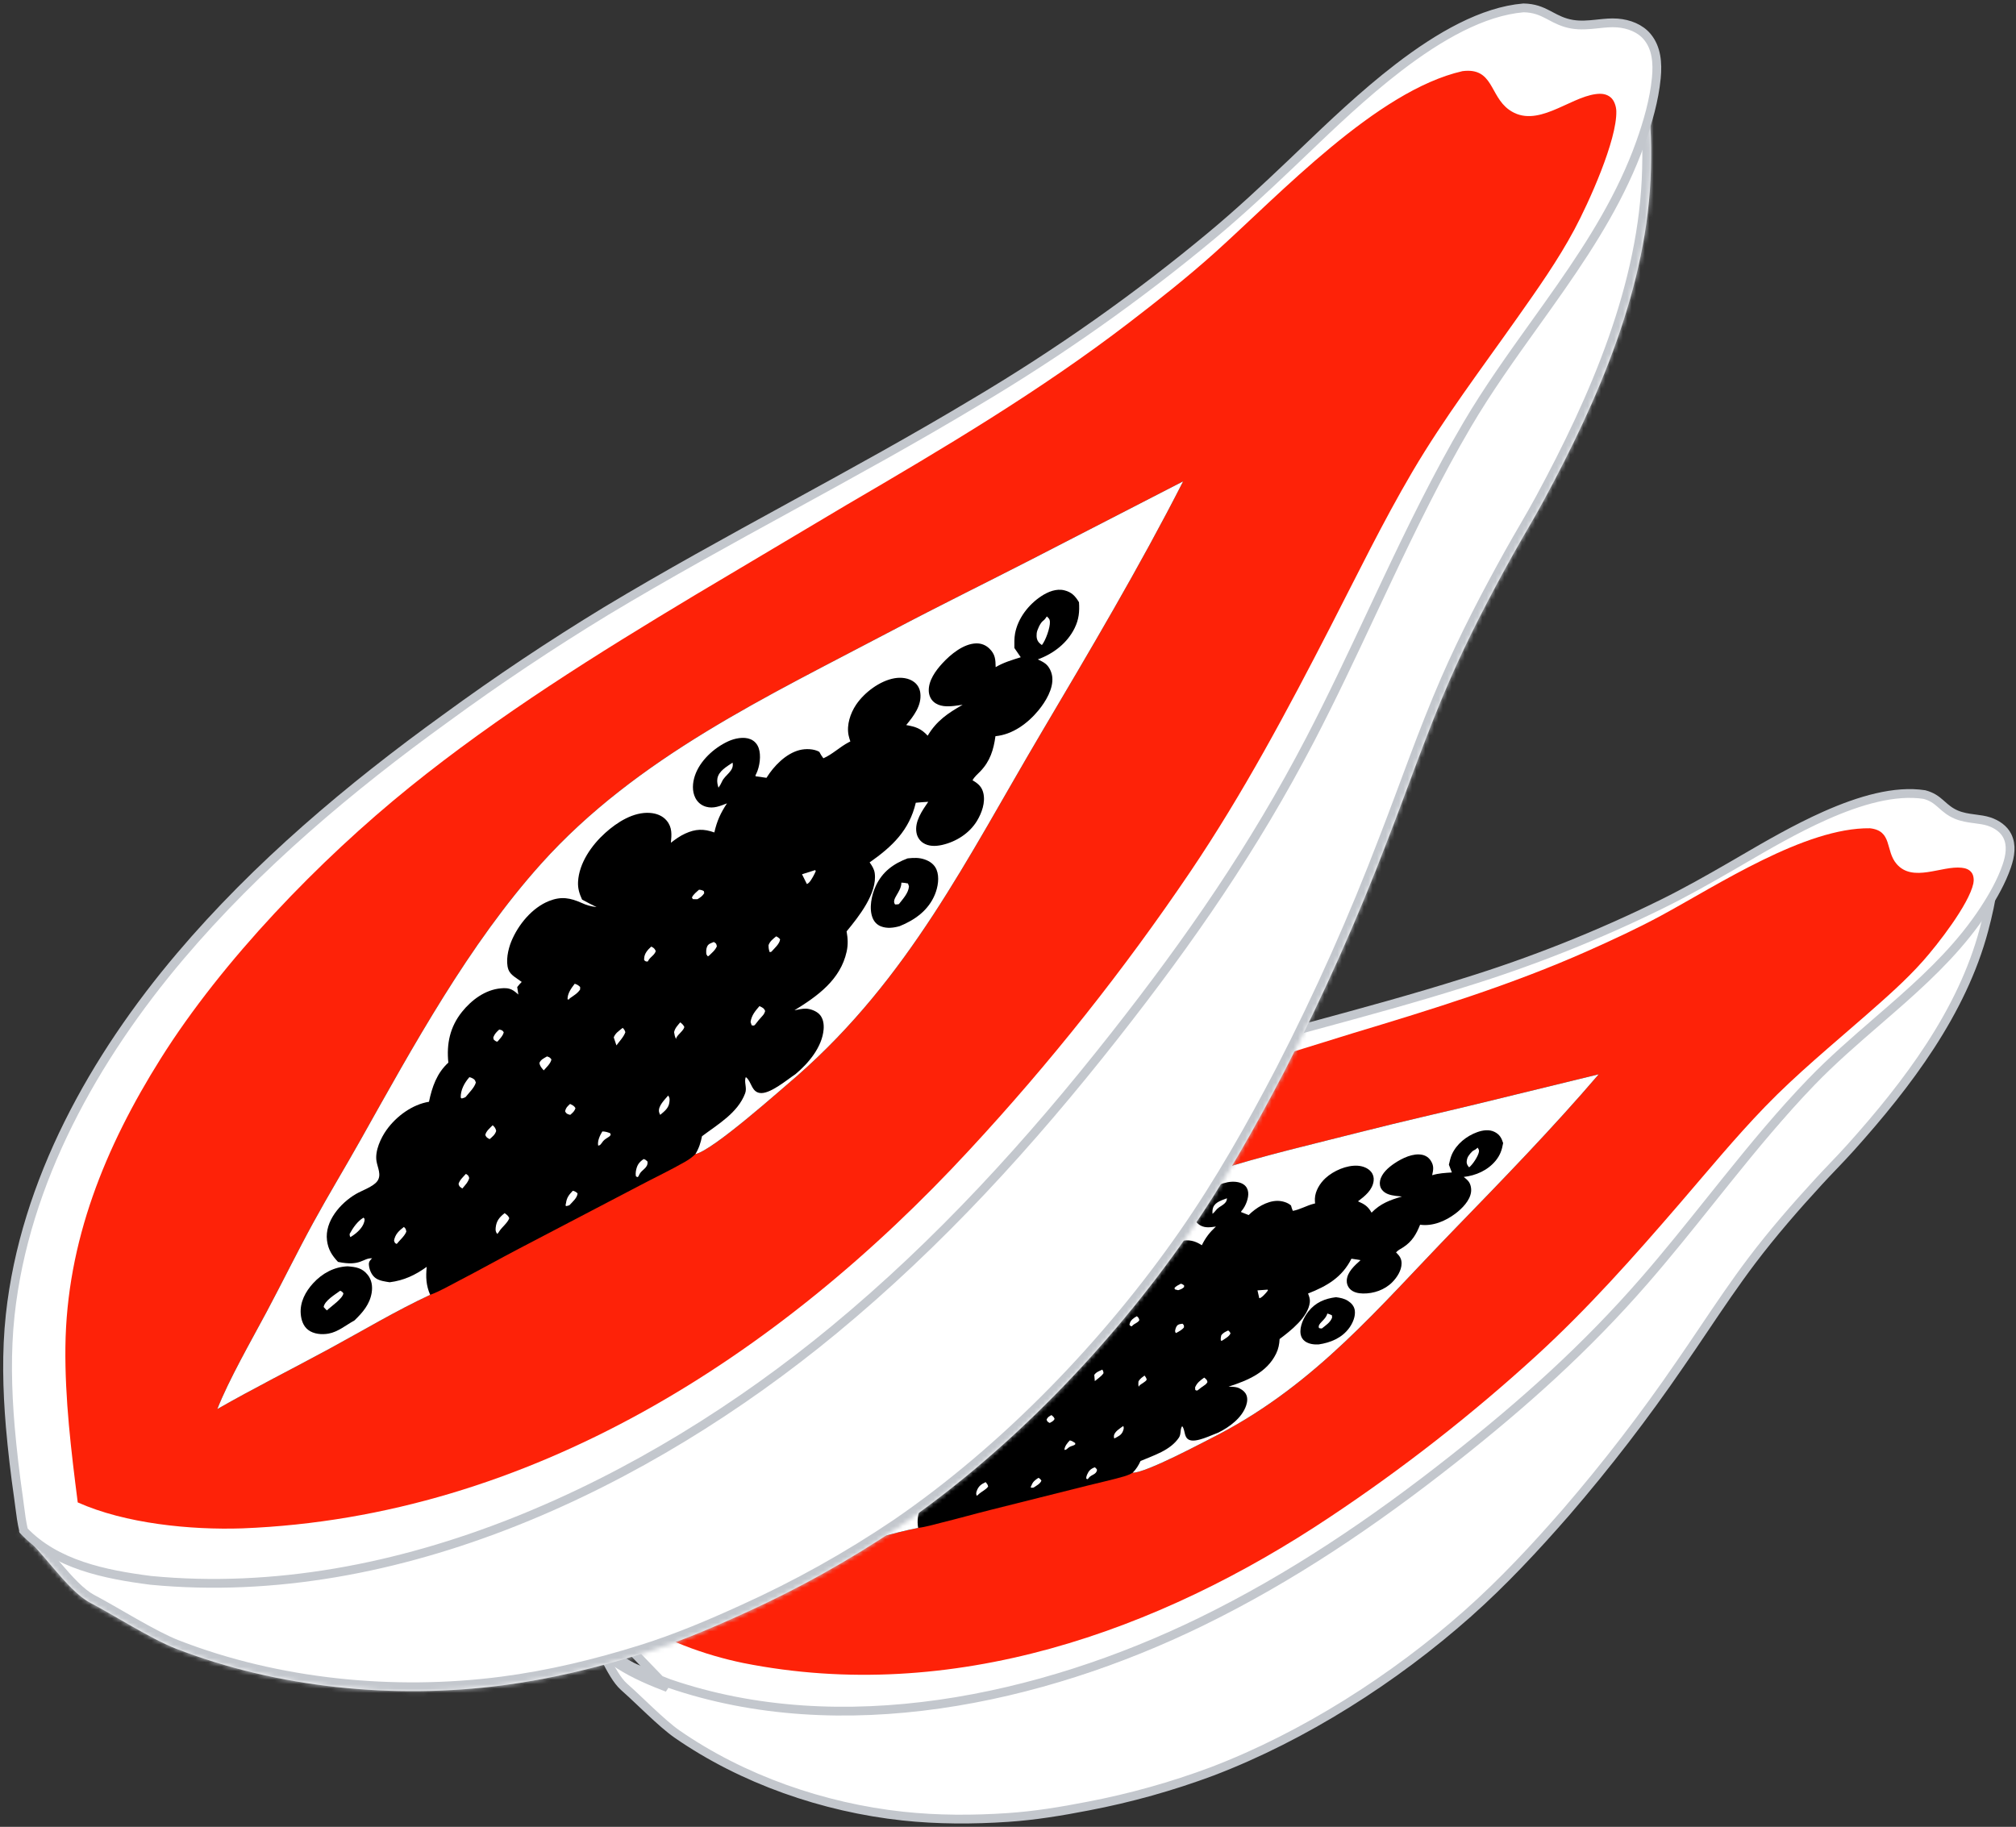 <svg width="459" height="416" viewBox="0 0 459 416" fill="none" xmlns="http://www.w3.org/2000/svg">
<rect x="0" y="0" width="459" height="416" fill="#333333" stroke="none"/>
<g clip-path="url(#clip0_4002_26661)">
<g clip-path="url(#clip1_4002_26661)">
<path d="M382.496 310.649L382.492 310.654C378.486 316.507 374.321 322.244 369.997 327.865C365.673 333.486 361.196 338.982 356.566 344.354C349.536 352.424 342.211 360.286 334.234 367.374C317.542 382.205 296.872 395.414 275.985 403.373C271.399 405.084 266.75 406.599 262.037 407.918C257.323 409.238 252.562 410.357 247.754 411.274L247.75 411.275C241.687 412.457 235.669 413.449 229.543 413.864C221.58 414.403 213.462 414.407 205.549 413.554C187.501 411.608 169.086 405.238 154.165 394.886C152.407 393.666 150.237 391.722 148.052 389.678C147.377 389.046 146.7 388.404 146.036 387.775C144.582 386.397 143.194 385.08 142.034 384.068C140.508 382.707 139.106 380.154 137.663 377.314C137.494 376.982 137.324 376.647 137.154 376.309C136.838 375.682 136.52 375.05 136.197 374.429C136.79 374.879 137.399 375.337 138.013 375.787C140.282 377.452 142.698 379.086 144.631 379.899C151.464 382.773 159.015 385.439 166.393 386.639C197.102 391.633 229.358 387.634 257.932 376.005C283.652 365.538 305.941 351.463 327.683 334.442C343.508 322.054 358.464 308.767 371.772 293.611C377.325 287.288 382.576 280.697 387.809 274.128C388.784 272.904 389.758 271.681 390.734 270.461C396.954 262.68 403.232 254.997 410.083 247.831C414.177 243.549 418.432 239.733 422.681 236.043C423.734 235.129 424.788 234.222 425.839 233.316C429.02 230.577 432.176 227.859 435.209 225.04C442.334 218.416 448.85 211.166 453.696 201.474C453.422 204.893 452.576 208.431 451.7 211.734C446.73 230.463 434.269 246.914 421.394 261.266C420.069 262.743 418.733 264.144 417.385 265.557C416.33 266.662 415.269 267.776 414.199 268.939C408.873 274.731 403.582 280.807 398.819 287.111C394.992 292.176 391.452 297.433 387.925 302.67C386.124 305.344 384.326 308.013 382.496 310.649ZM425.198 232.549C436.352 222.944 447 213.775 453.787 198.971L371.021 292.951C376.556 286.648 381.79 280.079 387.024 273.51C394.209 264.491 401.394 255.472 409.36 247.14C414.515 241.748 419.913 237.1 425.198 232.549Z" fill="white" stroke="#C3C7CD" stroke-width="2"/>
<path d="M133.112 364.721C133.067 365.181 133.016 365.645 132.965 366.111C132.8 367.622 132.632 369.157 132.642 370.651C136.652 377.801 144.602 381.491 151.959 384.281L133.112 364.721ZM133.112 364.721C133.481 360.75 133.962 356.792 134.554 352.849L133.112 364.721ZM152.3 383.341C145.017 380.579 137.494 377.039 133.642 370.387C133.652 369.039 133.801 367.668 133.955 366.261C134.007 365.784 134.059 365.304 134.107 364.819L134.108 364.813C134.475 360.862 134.953 356.923 135.543 352.999C136.489 346.829 137.817 340.646 139.907 334.807C147.476 313.654 163.721 296.145 181.718 282.978C197.754 271.246 215.989 262.12 234.388 254.575L234.394 254.573C244.356 250.413 254.476 246.685 264.755 243.387C276.062 239.82 287.512 236.712 298.985 233.598L299.003 233.593C310.464 230.482 321.948 227.364 333.295 223.785C337.171 222.589 341.022 221.317 344.847 219.968C348.673 218.619 352.472 217.195 356.242 215.695C360.012 214.196 363.751 212.622 367.459 210.974C371.166 209.326 374.84 207.605 378.479 205.811L378.48 205.811C383.839 203.167 389.009 200.239 394.153 197.268C395.007 196.774 395.897 196.256 396.818 195.719C402.26 192.547 408.801 188.734 415.549 185.733C423.447 182.221 431.439 179.912 438.137 180.932C439.823 181.376 440.789 182.103 441.729 182.92C441.856 183.03 441.984 183.143 442.115 183.26C442.972 184.021 443.951 184.89 445.42 185.509C446.725 186.059 448.088 186.263 449.334 186.428C449.448 186.443 449.56 186.458 449.672 186.473C450.822 186.623 451.863 186.76 452.855 187.084C454.649 187.67 456.246 188.789 457.023 190.36C458.06 192.456 457.709 194.86 456.873 197.276C455.683 200.716 453.789 204.066 451.758 207.171C446.655 214.975 440.111 221.382 433.18 227.543C431.281 229.23 429.35 230.902 427.411 232.581C422.302 237.004 417.144 241.468 412.422 246.361C405.643 253.385 399.327 261.037 393.117 268.757C391.878 270.297 390.643 271.839 389.41 273.38C384.454 279.572 379.52 285.737 374.4 291.62C361.004 307.014 346.898 319.622 330.885 332.261C312.863 346.486 294.071 359.239 273.434 369.308C236.966 387.102 191.496 396.837 152.3 383.341Z" fill="white" stroke="#C3C7CD" stroke-width="2"/>
<path d="M425.739 188.61C430.933 189.181 429.184 193.699 431.827 196.751C435.532 201.027 442.042 197.099 446.62 197.599C447.528 197.698 448.348 197.962 448.907 198.721C449.381 199.364 449.45 200.42 449.29 201.176C448.281 205.947 441.153 215.095 437.802 218.861C433.881 223.269 429.429 227.159 425.004 231.045C417.191 237.906 409.064 244.562 401.836 252.046C395.011 259.114 388.801 266.672 382.395 274.104C372.018 286.142 361.526 297.979 349.784 308.715C346.111 312.069 342.376 315.352 338.577 318.563C334.778 321.774 330.92 324.912 327.001 327.976C323.083 331.04 319.107 334.028 315.074 336.94C311.042 339.852 306.955 342.685 302.814 345.441C263.581 371.643 216.626 388.143 169.193 378.687C160.665 376.93 150.268 373.323 143.325 367.976C144.27 359.342 145.29 350.53 147.421 342.101C151.771 324.887 161.786 310.986 174.328 298.734C188.263 285.12 208.076 272.529 225.665 264.179C243.056 255.923 261.498 249.781 279.83 244.018L308.08 235.26C326.161 229.813 344.145 224.262 361.426 216.577C367.084 214.061 372.775 211.434 378.221 208.488C391.028 201.561 410.968 188.418 425.739 188.61Z" fill="#FE2208"/>
<path d="M169.791 358.213C172.84 353.856 178.017 348.386 181.687 344.25C185.415 340.05 189.008 335.709 192.776 331.551C196.364 327.591 200.136 323.797 203.767 319.879C216.091 306.582 229.16 292.162 244.124 281.859C263.908 268.238 287.701 263.41 310.554 257.585C319.087 255.41 327.658 253.488 336.214 251.415L363.996 244.634C353.491 256.916 342.097 268.627 330.851 280.227C313.804 297.812 299.735 314.917 277.572 326.584C274.3 328.233 260.907 335.449 257.895 335.355C257.261 335.74 256.617 335.996 255.908 336.203C253.176 337.002 250.346 337.59 247.584 338.297L225.542 343.824C221.748 344.775 217.985 345.84 214.187 346.774C212.519 347.185 210.748 347.73 209.04 347.92C202.821 349.18 196.607 351.129 190.468 352.769C183.582 354.607 176.635 356.221 169.791 358.213Z" fill="black"/>
<path d="M268.873 292.316C269.189 292.408 269.353 292.505 269.602 292.719L269.587 293.087C269.151 293.502 268.809 293.629 268.237 293.798C267.986 293.751 267.745 293.678 267.5 293.61L267.403 293.316C267.755 292.846 268.365 292.592 268.873 292.316Z" fill="white"/>
<path d="M230.752 307.302C231.163 307.513 231.204 307.494 231.381 307.913C231.14 308.458 230.458 308.853 229.985 309.209C229.722 309.104 229.826 309.176 229.609 308.936C229.38 308.683 229.453 308.669 229.47 308.351C229.833 307.822 230.196 307.61 230.752 307.302Z" fill="white"/>
<path d="M239.392 322.237C239.739 322.529 239.974 322.681 240.109 323.13C239.814 323.633 239.523 323.729 239.025 324.017C238.988 324.009 238.947 324.013 238.915 323.994C238.517 323.759 238.375 323.675 238.291 323.225C238.61 322.64 238.831 322.57 239.392 322.237Z" fill="white"/>
<path d="M260.595 313.238C260.848 313.558 260.987 313.763 261.081 314.163C260.815 314.699 259.917 315.035 259.454 315.497C259.415 315.536 259.376 315.577 259.337 315.617L259.259 315.81C259.145 315.369 259.165 315.053 259.2 314.607C259.505 313.971 260.043 313.646 260.595 313.238Z" fill="white"/>
<path d="M225.918 322.674C226.18 323.074 226.272 323.258 226.268 323.739C225.941 324.316 225.443 324.522 224.875 324.829C224.515 324.495 224.426 324.464 224.328 323.991C224.58 323.387 225.382 323.017 225.918 322.674Z" fill="white"/>
<path d="M219.63 329.57C219.958 329.915 219.981 329.907 220.012 330.378C219.685 331.007 219.039 331.393 218.484 331.812C218.47 331.799 218.453 331.788 218.44 331.774C218.121 331.421 218.05 331.383 218.035 330.921C218.366 330.322 219.075 329.95 219.63 329.57Z" fill="white"/>
<path d="M243.583 327.998C244.093 328.132 244.377 328.307 244.8 328.603L244.816 328.889C244.534 329.105 244.645 329.057 244.35 329.163C243.978 329.297 243.651 329.381 243.324 329.617C243.266 329.659 243.215 329.71 243.16 329.756C242.844 329.996 242.757 330.178 242.349 330.162C242.359 329.381 243.047 328.528 243.583 327.998Z" fill="white"/>
<path d="M288.603 293.675L288.682 293.848C288.512 294.078 288.348 294.294 288.153 294.504C287.824 294.858 287.162 295.616 286.71 295.621L286.302 293.839L288.603 293.675Z" fill="white"/>
<path d="M269.225 301.434C269.238 301.443 269.253 301.449 269.265 301.46C269.596 301.787 269.568 301.804 269.564 302.26C269.131 302.852 268.442 303.165 267.82 303.53L267.662 303.506L267.535 303.121C267.605 302.697 267.689 302.28 267.958 301.928C268.288 301.496 268.731 301.522 269.225 301.434Z" fill="white"/>
<path d="M236.432 336.527C236.762 336.686 236.89 336.842 237.105 337.137C236.897 337.855 235.939 338.327 235.334 338.74C235.109 338.797 234.92 338.776 234.691 338.766C234.699 338.678 234.69 338.586 234.715 338.5C234.738 338.423 234.802 338.364 234.83 338.288C235.15 337.422 235.659 337.017 236.432 336.527Z" fill="white"/>
<path d="M237.5 313.571C237.873 313.811 237.922 313.833 238.099 314.235C237.811 314.878 236.975 315.321 236.41 315.723C236.174 315.249 235.941 314.881 236.007 314.331C236.352 313.834 236.951 313.744 237.5 313.571Z" fill="white"/>
<path d="M258.836 299.727C259.202 300.018 259.326 300.205 259.396 300.642C259.018 301.25 258.376 301.339 257.883 301.819C257.813 301.887 257.745 301.958 257.676 302.027C257.307 301.944 257.366 301.931 257.144 301.66C257.166 301.571 257.184 301.482 257.21 301.394C257.44 300.578 258.134 300.11 258.836 299.727Z" fill="white"/>
<path d="M250.979 311.879C251.153 312.177 251.226 312.347 251.243 312.693C250.794 313.404 249.902 313.948 249.267 314.5C249.217 314.029 249.175 313.558 249.143 313.085C249.601 312.417 250.262 312.232 250.979 311.879Z" fill="white"/>
<path d="M279.641 302.962C279.892 303.165 280.016 303.309 280.163 303.596C279.943 304.311 278.849 304.868 278.244 305.291L277.966 305.297C277.902 304.83 277.944 304.546 278.047 304.097C278.456 303.491 278.999 303.278 279.641 302.962Z" fill="white"/>
<path d="M207.418 335.8C207.666 336.175 207.654 336.205 207.634 336.658C207.191 337.315 206.212 337.801 205.578 338.297C205.243 338.03 205.326 338.038 205.272 337.641C205.715 336.641 206.452 336.236 207.418 335.8Z" fill="white"/>
<path d="M255.742 324.722C255.75 324.736 255.761 324.747 255.766 324.762C255.925 325.213 255.844 325.4 255.687 325.847C255.354 326.794 254.528 327.143 253.689 327.563C253.636 327.421 253.602 327.159 253.612 327.015C253.679 326.029 255.022 325.257 255.742 324.722Z" fill="white"/>
<path d="M244.881 302.788C245.25 303.013 245.413 303.166 245.637 303.536L245.532 303.943C244.976 304.475 244.193 304.699 243.49 304.981L243.331 305.126L243.091 305.06C243.3 304.094 244.14 303.375 244.881 302.788Z" fill="white"/>
<path d="M201.19 332.692L201.308 332.921C201.271 333.124 201.279 333.15 201.168 333.363C200.64 334.388 199.328 335.03 198.289 335.358C198.206 335.136 198.242 335.038 198.279 334.81C199.087 333.93 200.033 333.055 201.19 332.692Z" fill="white"/>
<path d="M249.247 334.132C249.545 334.311 249.597 334.411 249.777 334.697C249.627 335.811 248.515 335.743 247.898 336.519C247.836 336.597 247.779 336.679 247.719 336.759L247.496 336.842L247.3 336.627C247.328 336.352 247.372 336.11 247.482 335.854C247.885 334.913 248.292 334.494 249.247 334.132Z" fill="white"/>
<path d="M279.348 272.872C279.325 274.335 277.623 274.554 276.867 275.562C276.617 275.896 276.375 276.133 276.064 276.414C276.025 275.892 276.033 275.384 276.238 274.894C276.741 273.69 278.24 273.299 279.348 272.872Z" fill="white"/>
<path d="M224.415 337.502C224.722 337.883 224.886 338.024 224.976 338.513C224.473 339.251 223.48 339.634 222.81 340.273L222.649 340.429L222.393 340.616C222.202 340.206 222.236 339.942 222.387 339.511C222.767 338.428 223.416 337.967 224.415 337.502Z" fill="white"/>
<path d="M274.167 313.702C274.199 313.725 274.231 313.745 274.261 313.77C274.645 314.096 274.837 314.224 274.912 314.722C274.706 315.069 274.539 315.247 274.206 315.46C273.696 315.786 273.235 316.154 272.763 316.532C272.723 316.56 272.687 316.597 272.641 316.615C272.417 316.699 272.383 316.621 272.141 316.525L272.095 315.944C272.525 314.88 273.273 314.352 274.167 313.702Z" fill="white"/>
<path d="M223.999 313.91C224.125 313.977 224.256 314.04 224.367 314.132C224.763 314.461 224.804 314.555 224.847 315.037C224.426 315.811 223.324 316.436 222.62 316.996C222.398 317.083 222.156 317.074 221.92 317.092L221.783 316.914C222.05 315.65 222.969 314.643 223.999 313.91Z" fill="white"/>
<path d="M336.422 261.34C336.642 261.702 336.8 261.86 336.719 262.306C336.538 263.309 335.281 265.217 334.486 265.826C334.357 265.668 334.267 265.568 334.157 265.386C333.819 264.829 333.904 264.302 334.097 263.712C334.264 263.201 335.086 262.165 335.578 261.941C335.85 261.817 335.961 261.752 336.179 261.558L336.422 261.34Z" fill="white"/>
<path d="M169.791 358.213C172.84 353.856 178.017 348.386 181.687 344.25C185.415 340.05 189.008 335.709 192.776 331.551C196.364 327.591 200.136 323.797 203.767 319.879C216.091 306.582 229.16 292.162 244.124 281.859C263.908 268.238 287.701 263.41 310.554 257.585C319.087 255.41 327.658 253.488 336.214 251.415L363.996 244.634C353.491 256.916 342.097 268.627 330.851 280.227C313.804 297.812 299.735 314.917 277.572 326.584C274.3 328.233 260.907 335.449 257.895 335.355C258.699 334.545 259.202 333.72 259.676 332.695C262.721 331.378 266.443 330.292 268.411 327.375C268.973 326.541 268.625 325.453 269.156 324.762C269.574 325.261 269.634 326.006 269.81 326.63C269.967 327.19 270.208 327.644 270.78 327.89C272.348 328.565 275.768 326.813 277.379 326.231C279.935 324.965 282.789 322.864 283.729 320.04C284.011 319.19 284.11 318.198 283.642 317.394C283.262 316.739 282.392 316.141 281.665 315.944C281.059 315.78 280.346 315.79 279.72 315.76C284.032 314.355 288.43 312.587 290.551 308.23C291.077 307.149 291.273 306.11 291.339 304.92C293.872 303.008 297.868 299.921 298.222 296.52C298.294 295.832 298.069 295.185 297.811 294.558C302.123 292.861 305.555 290.88 307.696 286.627C308.385 286.735 309.082 286.827 309.767 286.962C308.443 288.159 306.739 289.637 306.63 291.553C306.59 292.264 306.82 292.937 307.301 293.462C308.061 294.294 309.252 294.537 310.332 294.552C312.759 294.586 315.263 293.727 316.984 291.988C318.079 290.881 319.102 289.311 319.109 287.701C319.113 286.691 318.694 286.022 317.996 285.335C317.946 285.286 317.894 285.241 317.843 285.194C318.279 284.687 318.926 284.384 319.484 284.026C321.474 282.748 322.488 281.027 323.323 278.887C326.177 279.296 329.085 278.07 331.346 276.37C332.867 275.226 334.672 273.411 334.926 271.454C335.03 270.653 334.857 269.682 334.356 269.032C334.056 268.642 333.641 268.32 333.264 268.009C336.025 267.693 338.71 266.514 340.513 264.329C341.543 263.081 341.962 261.859 342.232 260.29C341.86 259.126 341.435 258.354 340.315 257.771C339.077 257.127 337.582 257.358 336.321 257.813C333.893 258.687 331.614 260.512 330.555 262.897C330.23 263.629 330.065 264.444 329.881 265.222L330.556 266.987C329.034 267.091 327.536 267.158 326.071 267.617C326.348 266.353 326.512 265.509 325.781 264.346C325.331 263.631 324.672 263.161 323.847 262.977C321.757 262.513 319.218 263.756 317.513 264.902C316.131 265.83 314.566 267.16 314.214 268.861C314.073 269.546 314.174 270.275 314.585 270.853C315.329 271.899 316.628 272.175 317.817 272.326C318.276 272.381 318.736 272.428 319.198 272.467C316.448 273.267 314.307 274.058 312.275 276.141C311.455 274.694 310.682 274.218 309.186 273.562C310.753 272.375 312.509 270.984 312.75 268.877C312.833 268.146 312.654 267.451 312.192 266.872C311.466 265.961 310.243 265.527 309.112 265.455C306.609 265.297 303.623 266.595 301.797 268.272C300.531 269.433 299.439 271.187 299.372 272.947C299.358 273.316 299.383 273.675 299.417 274.042L299.105 274.118C297.482 274.521 295.956 275.459 294.348 275.732C294.164 275.323 294.048 274.949 293.939 274.516C293.168 273.795 291.822 273.441 290.784 273.456C288.398 273.489 285.944 275.058 284.291 276.687L282.562 276.005C282.628 275.734 282.563 275.891 282.792 275.612C283.627 274.593 284.326 272.829 284.185 271.515C284.108 270.793 283.78 270.179 283.19 269.75C282.202 269.031 280.627 268.992 279.477 269.219C276.887 269.731 274.06 271.293 272.658 273.568C272.009 274.621 271.593 275.928 271.883 277.165C272.074 277.978 272.565 278.633 273.292 279.041C274.423 279.678 275.604 279.472 276.835 279.306C275.387 280.661 274.51 281.785 273.629 283.561C272.035 282.521 270.702 282.234 268.815 282.603C267.866 282.789 267.006 283.143 266.128 283.54C266.572 282.24 266.962 281.084 266.309 279.757C265.827 278.78 264.906 278.167 263.891 277.844C261.237 276.999 258.153 278.07 255.807 279.341C253.106 280.804 250.322 283.239 249.427 286.279C249.116 287.337 249.18 288.252 249.387 289.327C250.064 289.947 250.748 290.542 251.461 291.121L251.215 291.027C250.435 290.72 249.886 290.398 249.219 289.883C247.546 288.591 246.137 287.953 243.957 288.26C240.899 288.69 237.946 290.936 236.172 293.402C235.344 294.554 234.452 296.406 234.605 297.867C234.71 298.865 235.704 299.668 236.296 300.41C235.962 300.619 235.65 300.812 235.355 301.073C235.313 301.494 235.271 301.914 235.246 302.337L235.116 302.147C234.395 301.111 233.878 300.822 232.619 300.634C230.024 300.247 227.389 301.383 225.367 302.948C222.819 304.92 221.563 307.542 221.138 310.709C218.86 311.951 217.512 314.058 216.439 316.339C213.614 316.122 210.544 317.419 208.422 319.252C207.148 320.353 205.666 322.222 205.534 323.968C205.45 325.073 205.85 326.45 204.875 327.276C203.991 328.025 201.996 328.193 200.865 328.538C197.964 329.422 194.687 331.766 194.333 334.982C194.164 336.512 194.55 337.616 195.287 338.919C198.861 340.608 199.471 339.24 200.991 339.666C200.895 339.731 200.797 339.792 200.702 339.858C200.309 340.133 200.231 340.361 200.187 340.838C200.114 341.631 200.305 342.556 200.878 343.139C201.414 343.685 202.23 343.987 202.922 344.276C205.352 344.542 207.339 344.117 209.578 343.217C209.016 344.841 208.746 346.2 209.04 347.92C202.821 349.18 196.607 351.129 190.468 352.769C183.582 354.607 176.635 356.221 169.791 358.213Z" fill="white"/>
<path d="M304.177 295.393C305.176 295.53 306.052 295.686 306.915 296.237C307.691 296.733 308.304 297.425 308.452 298.363C308.667 299.719 307.994 301.277 307.219 302.353C305.537 304.69 302.943 305.746 300.201 306.152C299.136 306.194 298.004 306.068 297.114 305.429C296.551 305.025 296.222 304.439 296.117 303.758C295.854 302.042 296.848 299.966 297.883 298.655C299.51 296.595 301.642 295.703 304.177 295.393Z" fill="black"/>
<path d="M302.203 299.109C302.571 299.22 302.902 299.331 303.245 299.508L303.294 300.018C302.936 301.112 301.813 301.823 300.948 302.52C300.727 302.528 300.53 302.471 300.315 302.425C299.845 301.371 301.831 300.666 302.203 299.109Z" fill="white"/>
<path d="M196.681 340.018C198.02 340.464 198.989 340.837 199.631 342.211C200.088 343.189 199.988 344.274 199.583 345.253C198.824 347.089 197.313 348.167 195.666 349.13C194.107 349.548 192.565 350.358 190.914 350.261C189.775 350.195 188.457 349.76 187.723 348.839C187.073 348.024 186.996 346.935 187.155 345.941C187.466 343.996 188.793 342.501 190.383 341.429C192.259 340.165 194.448 339.573 196.681 340.018Z" fill="black"/>
<path d="M194.503 343.717C194.773 343.902 194.796 343.976 194.932 344.262C194.624 345.091 192.416 345.906 191.565 346.406C191.404 346.177 191.29 345.969 191.166 345.72C191.604 344.704 193.519 344.142 194.503 343.717Z" fill="white"/>
</g>
<mask id="path-34-inside-1_4002_26661" fill="white">
<path d="M373.74 18.103C373.966 18.596 373.89 18.391 374.057 18.92C375.968 24.995 376.024 32.124 375.877 38.471C375.26 65.065 363.92 90.934 351.486 113.966C349.226 118.152 346.741 122.215 344.43 126.373C339.259 135.676 334.236 145.318 329.983 155.08C324.803 166.969 320.65 179.156 315.957 191.224C312.526 200.231 308.847 209.135 304.92 217.937C300.994 226.739 296.826 235.425 292.416 243.995C285.698 256.884 278.508 269.625 270.196 281.563C252.82 306.519 229.656 330.605 204.499 347.822C198.967 351.553 193.288 355.044 187.461 358.296C181.635 361.548 175.682 364.549 169.602 367.299C161.967 370.789 154.292 374.031 146.272 376.545C135.892 379.799 125.117 382.399 114.323 383.796C89.722 386.981 63.204 384.41 40.026 375.41C34.409 373.229 25.802 367.723 20.467 364.936C15.042 362.032 9.168 352.365 4.236 348.705C9.149 350.782 18.162 355.223 23.418 356.083C33.291 357.696 43.966 358.797 53.913 358.05C95.707 354.912 136.709 339.505 170.481 315.259C200.927 293.401 225.747 267.882 248.946 238.628C265.838 217.327 281.28 195.147 293.961 171.051C306.526 147.174 316.379 121.867 329.955 98.524C346.235 70.534 368.215 51.803 373.74 18.103Z"/>
</mask>
<path d="M373.74 18.103C373.966 18.596 373.89 18.391 374.057 18.92C375.968 24.995 376.024 32.124 375.877 38.471C375.26 65.065 363.92 90.934 351.486 113.966C349.226 118.152 346.741 122.215 344.43 126.373C339.259 135.676 334.236 145.318 329.983 155.08C324.803 166.969 320.65 179.156 315.957 191.224C312.526 200.231 308.847 209.135 304.92 217.937C300.994 226.739 296.826 235.425 292.416 243.995C285.698 256.884 278.508 269.625 270.196 281.563C252.82 306.519 229.656 330.605 204.499 347.822C198.967 351.553 193.288 355.044 187.461 358.296C181.635 361.548 175.682 364.549 169.602 367.299C161.967 370.789 154.292 374.031 146.272 376.545C135.892 379.799 125.117 382.399 114.323 383.796C89.722 386.981 63.204 384.41 40.026 375.41C34.409 373.229 25.802 367.723 20.467 364.936C15.042 362.032 9.168 352.365 4.236 348.705C9.149 350.782 18.162 355.223 23.418 356.083C33.291 357.696 43.966 358.797 53.913 358.05C95.707 354.912 136.709 339.505 170.481 315.259C200.927 293.401 225.747 267.882 248.946 238.628C265.838 217.327 281.28 195.147 293.961 171.051C306.526 147.174 316.379 121.867 329.955 98.524C346.235 70.534 368.215 51.803 373.74 18.103Z" fill="white"/>
<path d="M373.74 18.103L375.559 17.271L372.828 11.299L371.766 17.779L373.74 18.103ZM374.057 18.92L375.965 18.32L375.965 18.32L374.057 18.92ZM375.877 38.471L377.877 38.518V38.518L375.877 38.471ZM351.486 113.966L353.246 114.916L353.246 114.916L351.486 113.966ZM344.43 126.373L346.178 127.345L346.178 127.345L344.43 126.373ZM329.983 155.08L328.149 154.281L329.983 155.08ZM315.957 191.224L314.093 190.499L314.088 190.512L315.957 191.224ZM304.92 217.937L303.094 217.122V217.122L304.92 217.937ZM292.416 243.995L294.19 244.919L294.195 244.91L292.416 243.995ZM270.196 281.563L271.837 282.706L271.837 282.706L270.196 281.563ZM204.499 347.822L205.617 349.48L205.628 349.472L204.499 347.822ZM187.461 358.296L186.486 356.55L186.486 356.55L187.461 358.296ZM169.602 367.299L168.778 365.477L168.77 365.48L169.602 367.299ZM146.272 376.545L145.674 374.636L145.674 374.636L146.272 376.545ZM114.323 383.796L114.066 381.813H114.066L114.323 383.796ZM40.026 375.41L40.751 373.546L40.75 373.546L40.026 375.41ZM20.467 364.936L19.524 366.699L19.532 366.704L19.541 366.708L20.467 364.936ZM4.236 348.705L5.015 346.863L3.044 350.311L4.236 348.705ZM23.418 356.083L23.096 358.056H23.096L23.418 356.083ZM53.913 358.05L54.063 360.044H54.063L53.913 358.05ZM170.481 315.259L169.315 313.634L170.481 315.259ZM248.946 238.628L247.379 237.385V237.385L248.946 238.628ZM293.961 171.051L292.191 170.12L292.191 170.12L293.961 171.051ZM329.955 98.524L328.227 97.519L328.227 97.519L329.955 98.524ZM371.921 18.934C371.982 19.067 372.024 19.157 372.049 19.21C372.077 19.271 372.07 19.258 372.06 19.232C372.049 19.203 372.045 19.188 372.062 19.242C372.07 19.268 372.08 19.3 372.095 19.348C372.11 19.395 372.127 19.452 372.149 19.521L375.965 18.32C375.934 18.222 375.891 18.083 375.876 18.035C375.853 17.963 375.822 17.869 375.781 17.764C375.741 17.662 375.7 17.574 375.673 17.518C375.644 17.454 375.611 17.385 375.559 17.271L371.921 18.934ZM372.149 19.521C373.95 25.243 374.025 32.065 373.878 38.425L377.877 38.518C378.024 32.182 377.987 24.747 375.965 18.32L372.149 19.521ZM373.878 38.425C373.272 64.52 362.131 90.038 349.726 113.016L353.246 114.916C365.709 91.83 377.247 65.61 377.877 38.518L373.878 38.425ZM349.726 113.016C347.441 117.249 345.08 121.086 342.682 125.402L346.178 127.345C348.401 123.344 351.011 119.056 353.246 114.916L349.726 113.016ZM342.682 125.402C337.495 134.733 332.438 144.437 328.149 154.281L331.816 155.879C336.033 146.199 341.023 136.619 346.178 127.345L342.682 125.402ZM328.149 154.281C322.952 166.212 318.742 178.543 314.093 190.499L317.821 191.949C322.558 179.768 326.655 167.727 331.816 155.879L328.149 154.281ZM314.088 190.512C310.67 199.484 307.005 208.354 303.094 217.122L306.747 218.751C310.688 209.916 314.381 200.977 317.826 191.936L314.088 190.512ZM303.094 217.122C299.182 225.89 295.03 234.543 290.638 243.08L294.195 244.91C298.621 236.307 302.805 227.587 306.747 218.751L303.094 217.122ZM290.643 243.07C283.943 255.925 276.797 268.582 268.554 280.421L271.837 282.706C280.218 270.668 287.454 257.844 294.19 244.919L290.643 243.07ZM268.554 280.421C251.298 305.206 228.3 329.109 203.369 346.171L205.628 349.472C231.012 332.1 254.343 307.832 271.837 282.706L268.554 280.421ZM203.381 346.164C197.895 349.863 192.264 353.325 186.486 356.55L188.436 360.043C194.311 356.763 200.038 353.242 205.617 349.48L203.381 346.164ZM186.486 356.55C180.709 359.775 174.806 362.75 168.778 365.477L170.426 369.121C176.557 366.349 182.56 363.322 188.436 360.043L186.486 356.55ZM168.77 365.48C161.165 368.956 153.577 372.159 145.674 374.636L146.87 378.453C155.006 375.903 162.768 372.622 170.433 369.118L168.77 365.48ZM145.674 374.636C135.377 377.864 124.719 380.434 114.066 381.813L114.58 385.78C125.516 384.364 136.407 381.733 146.87 378.453L145.674 374.636ZM114.066 381.813C89.762 384.959 63.584 382.412 40.751 373.546L39.303 377.275C62.823 386.408 89.682 389.002 114.58 385.78L114.066 381.813ZM40.75 373.546C38.096 372.515 34.658 370.664 31.128 368.661C27.667 366.698 24.101 364.578 21.394 363.163L19.541 366.708C22.169 368.082 25.573 370.108 29.154 372.14C32.665 374.132 36.34 376.124 39.303 377.275L40.75 373.546ZM21.411 363.173C19.095 361.933 16.514 359.116 13.688 355.806C11.025 352.685 8.128 349.103 5.428 347.099L3.044 350.311C5.276 351.967 7.782 355.048 10.645 358.402C13.346 361.566 16.415 365.035 19.524 366.699L21.411 363.173ZM3.457 350.547C4.662 351.056 6.122 351.713 7.752 352.44C9.371 353.162 11.14 353.947 12.925 354.695C16.441 356.169 20.207 357.584 23.096 358.056L23.741 354.109C21.373 353.722 18.004 352.487 14.471 351.006C12.732 350.277 10.999 349.508 9.382 348.787C7.775 348.07 6.267 347.392 5.015 346.863L3.457 350.547ZM23.096 358.056C33.032 359.68 43.886 360.808 54.063 360.044L53.763 356.056C44.046 356.785 33.55 355.712 23.741 354.109L23.096 358.056ZM54.063 360.044C96.237 356.877 137.588 341.336 171.648 316.884L169.315 313.634C135.83 337.674 95.177 352.946 53.763 356.056L54.063 360.044ZM171.648 316.884C202.282 294.891 227.232 269.228 250.513 239.871L247.379 237.385C224.263 266.535 199.572 291.912 169.315 313.634L171.648 316.884ZM250.513 239.871C267.454 218.508 282.975 196.221 295.73 171.982L292.191 170.12C279.586 194.072 264.221 216.147 247.379 237.385L250.513 239.871ZM295.73 171.982C302.041 159.992 307.672 147.638 313.39 135.436C319.118 123.212 324.944 111.118 331.684 99.53L328.227 97.519C321.39 109.272 315.501 121.504 309.768 133.739C304.024 145.996 298.446 158.234 292.191 170.12L295.73 171.982ZM331.684 99.53C335.707 92.614 340.09 86.255 344.516 80.05C348.927 73.868 353.412 67.795 357.548 61.56C365.849 49.044 372.888 35.665 375.714 18.426L371.766 17.779C369.068 34.24 362.354 47.077 354.214 59.349C350.129 65.508 345.722 71.472 341.26 77.728C336.814 83.96 332.344 90.439 328.227 97.519L331.684 99.53Z" fill="#C3C7CD" mask="url(#path-34-inside-1_4002_26661)"/>
<path d="M4.199 340.934L4.198 340.928C3.428 335.597 2.809 330.249 2.34 324.884C1.63 316.441 1.418 307.846 2.323 299.458C5.6 269.087 21.5 240.799 41.068 217.709C58.504 197.134 79.664 179.306 101.531 163.519L101.536 163.515C113.353 154.869 125.516 146.741 138.024 139.131C151.8 130.84 165.91 123.11 180.041 115.368L180.06 115.357C194.179 107.622 208.318 99.875 222.13 91.564C226.855 88.761 231.522 85.865 236.132 82.877C240.743 79.889 245.293 76.81 249.782 73.641C254.271 70.472 258.695 67.215 263.055 63.87C267.414 60.525 271.706 57.096 275.929 53.581L275.929 53.58C282.144 48.405 288.021 42.913 293.857 37.367C294.824 36.448 295.831 35.484 296.874 34.484C303.039 28.58 310.466 21.466 318.423 15.358C327.734 8.212 337.608 2.577 346.871 1.794C349.321 1.843 350.884 2.522 352.411 3.315C352.616 3.422 352.824 3.532 353.035 3.645C354.407 4.376 355.919 5.182 357.99 5.522C359.831 5.824 361.649 5.666 363.344 5.489C363.5 5.472 363.654 5.456 363.807 5.44C365.364 5.274 366.812 5.121 368.257 5.236C370.868 5.443 373.43 6.438 375.032 8.357C377.158 10.904 377.447 14.305 377.109 17.781C376.627 22.733 375.184 27.78 373.488 32.528C369.221 44.475 362.608 55.024 355.423 65.348C353.45 68.182 351.431 71.003 349.407 73.832C344.08 81.276 338.713 88.775 334.051 96.706C327.353 108.097 321.463 120.171 315.728 132.312C314.584 134.732 313.447 137.155 312.311 139.575C307.743 149.307 303.192 159.005 298.307 168.388C285.523 192.948 270.918 214.055 253.816 235.799C234.567 260.272 213.83 283.059 189.803 302.892C147.349 337.938 90.423 365.247 34.358 359.877C23.856 358.543 12.661 356.247 5.379 348.545C4.946 346.716 4.701 344.805 4.453 342.864C4.371 342.223 4.288 341.579 4.199 340.934Z" fill="white" stroke="#C3C7CD" stroke-width="2"/>
<path d="M332.981 16.2C340.007 15.306 339.134 21.814 343.585 24.997C349.823 29.457 357.156 22.217 363.347 21.423C364.575 21.266 365.74 21.354 366.717 22.177C367.545 22.874 367.972 24.244 368.001 25.291C368.184 31.898 361.691 46.214 358.47 52.239C354.701 59.291 350.067 65.829 345.469 72.353C337.348 83.872 328.75 95.22 321.598 107.375C314.846 118.852 309.058 130.783 302.974 142.607C293.117 161.761 283.044 180.687 270.975 198.558C267.199 204.143 263.317 209.653 259.33 215.09C255.342 220.526 251.253 225.885 247.061 231.165C242.868 236.445 238.577 241.643 234.186 246.759C229.795 251.875 225.308 256.906 220.725 261.85C177.334 308.82 120.689 345.453 55.185 348.034C43.389 348.424 28.545 346.967 17.699 342.123C16.207 330.445 14.757 318.509 14.892 306.726C15.166 282.663 23.955 261.167 36.596 241.045C50.643 218.686 72.759 195.811 93.291 179.229C113.59 162.834 135.944 148.894 158.275 135.485L192.725 114.986C214.824 102.074 236.763 89.056 257.099 73.449C263.757 68.339 270.423 63.072 276.665 57.463C291.346 44.274 313.455 20.631 332.981 16.2Z" fill="#FE2208"/>
<path d="M49.478 320.865C52.114 314.155 57.201 305.306 60.727 298.692C64.308 291.975 67.665 285.115 71.312 278.441C74.784 272.085 78.552 265.888 82.094 259.574C94.118 238.144 106.768 214.996 123.219 196.675C144.972 172.451 174.794 158.544 203.063 143.62C213.617 138.049 224.303 132.798 234.919 127.353L269.38 109.607C259.432 129.124 248.13 148.169 236.989 167.021C220.102 195.6 206.985 222.603 181.479 245.005C177.69 248.216 162.33 261.973 158.331 262.803C157.618 263.512 156.85 264.054 155.982 264.552C152.634 266.471 149.091 268.143 145.676 269.95L118.382 284.223C113.685 286.679 109.064 289.277 104.355 291.712C102.286 292.782 100.125 294.062 97.936 294.853C90.139 298.487 82.569 303.026 74.998 307.133C66.508 311.739 57.865 316.069 49.478 320.865Z" fill="black"/>
<path d="M159.152 202.605C159.597 202.627 159.844 202.703 160.241 202.906L160.337 203.395C159.895 204.08 159.484 204.355 158.784 204.76C158.44 204.777 158.099 204.758 157.754 204.745L157.533 204.388C157.848 203.658 158.572 203.13 159.152 202.605Z" fill="white"/>
<path d="M113.668 234.443C114.276 234.591 114.324 234.553 114.69 235.048C114.545 235.843 113.773 236.579 113.262 237.198C112.882 237.143 113.042 237.205 112.68 236.958C112.298 236.698 112.39 236.656 112.312 236.231C112.622 235.418 113.033 235.025 113.668 234.443Z" fill="white"/>
<path d="M129.791 251.384C130.34 251.659 130.698 251.784 131.019 252.333C130.79 253.089 130.437 253.308 129.872 253.845C129.821 253.846 129.769 253.865 129.72 253.85C129.121 253.666 128.907 253.601 128.654 253.035C128.889 252.163 129.157 252 129.791 251.384Z" fill="white"/>
<path d="M154.878 232.801C155.313 233.143 155.561 233.369 155.812 233.865C155.631 234.656 154.555 235.384 154.092 236.139C154.052 236.204 154.014 236.269 153.975 236.335L153.933 236.613C153.644 236.069 153.57 235.646 153.475 235.047C153.674 234.113 154.28 233.514 154.878 232.801Z" fill="white"/>
<path d="M112.17 256.233C112.643 256.676 112.822 256.89 112.97 257.525C112.722 258.389 112.131 258.818 111.48 259.402C110.901 259.076 110.773 259.064 110.494 258.472C110.634 257.596 111.574 256.855 112.17 256.233Z" fill="white"/>
<path d="M106.074 267.314C106.616 267.665 106.643 267.647 106.834 268.257C106.602 269.19 105.873 269.905 105.275 270.633C105.252 270.621 105.227 270.612 105.205 270.597C104.672 270.232 104.567 270.206 104.4 269.601C104.646 268.706 105.464 267.991 106.074 267.314Z" fill="white"/>
<path d="M137.14 257.647C137.854 257.662 138.284 257.802 138.936 258.058L139.048 258.43C138.744 258.804 138.875 258.706 138.52 258.939C138.073 259.234 137.668 259.448 137.312 259.862C137.249 259.936 137.198 260.02 137.14 260.098C136.801 260.515 136.743 260.782 136.2 260.89C135.966 259.857 136.602 258.515 137.14 257.647Z" fill="white"/>
<path d="M185.581 198.14L185.74 198.343C185.589 198.699 185.442 199.037 185.251 199.374C184.93 199.945 184.299 201.154 183.705 201.303L182.602 199.085L185.581 198.14Z" fill="white"/>
<path d="M162.506 214.51C162.526 214.517 162.547 214.521 162.566 214.532C163.106 214.857 163.074 214.889 163.214 215.491C162.83 216.407 162.023 217.039 161.318 217.716L161.103 217.735L160.814 217.268C160.771 216.688 160.749 216.111 160.992 215.562C161.291 214.888 161.882 214.783 162.506 214.51Z" fill="white"/>
<path d="M130.42 271.154C130.906 271.259 131.124 271.424 131.5 271.744C131.455 272.757 130.341 273.683 129.675 274.419C129.396 274.565 129.141 274.597 128.835 274.657C128.818 274.538 128.778 274.419 128.784 274.299C128.789 274.19 128.855 274.091 128.868 273.983C129.014 272.741 129.557 272.044 130.42 271.154Z" fill="white"/>
<path d="M124.548 240.565C125.115 240.762 125.188 240.776 125.547 241.249C125.372 242.187 124.411 243.036 123.794 243.744C123.333 243.195 122.909 242.784 122.822 242.039C123.118 241.275 123.88 240.966 124.548 240.565Z" fill="white"/>
<path d="M148.274 215.554C148.849 215.823 149.071 216.03 149.303 216.584C148.997 217.504 148.179 217.826 147.682 218.615C147.611 218.727 147.544 218.841 147.475 218.955C146.962 218.962 147.036 218.927 146.657 218.64C146.658 218.516 146.654 218.392 146.659 218.268C146.705 217.119 147.471 216.282 148.274 215.554Z" fill="white"/>
<path d="M141.774 234.06C142.097 234.397 142.248 234.598 142.379 235.049C142.014 236.128 141.011 237.128 140.349 238.057C140.133 237.452 139.929 236.844 139.736 236.232C140.128 235.206 140.941 234.753 141.774 234.06Z" fill="white"/>
<path d="M176.719 213.22C177.114 213.408 177.323 213.559 177.609 213.89C177.545 214.903 176.28 215.984 175.616 216.733L175.252 216.828C175.021 216.234 174.985 215.846 174.979 215.222C175.326 214.293 175.974 213.841 176.719 213.22Z" fill="white"/>
<path d="M91.956 279.396C92.401 279.812 92.396 279.855 92.513 280.459C92.137 281.464 91.002 282.415 90.324 283.27C89.798 283.024 89.91 283.009 89.713 282.502C89.979 281.044 90.821 280.277 91.956 279.396Z" fill="white"/>
<path d="M152.124 249.474C152.138 249.489 152.157 249.501 152.168 249.518C152.52 250.062 152.473 250.335 152.408 250.974C152.269 252.328 151.291 253.05 150.318 253.869C150.204 253.698 150.076 253.365 150.044 253.172C149.82 251.851 151.344 250.408 152.124 249.474Z" fill="white"/>
<path d="M130.854 224.014C131.412 224.193 131.675 224.344 132.088 224.76L132.078 225.331C131.515 226.207 130.554 226.751 129.716 227.345L129.553 227.588L129.216 227.576C129.185 226.237 130.064 225.023 130.854 224.014Z" fill="white"/>
<path d="M82.765 277.276L82.992 277.54C83.008 277.82 83.026 277.851 82.949 278.167C82.578 279.686 81.052 280.948 79.787 281.71C79.607 281.444 79.623 281.303 79.6 280.99C80.386 279.575 81.355 278.121 82.765 277.276Z" fill="white"/>
<path d="M146.549 263.934C146.998 264.076 147.098 264.191 147.426 264.511C147.581 266.026 146.094 266.29 145.528 267.507C145.471 267.63 145.421 267.756 145.368 267.88L145.1 268.06L144.774 267.839C144.724 267.468 144.706 267.135 144.769 266.762C145.001 265.395 145.405 264.714 146.549 263.934Z" fill="white"/>
<path d="M166.79 173.661C167.223 175.597 165.05 176.425 164.373 177.994C164.149 178.512 163.906 178.901 163.585 179.371C163.368 178.695 163.218 178.023 163.332 177.312C163.614 175.566 165.465 174.576 166.79 173.661Z" fill="white"/>
<path d="M114.895 276.25C115.422 276.653 115.683 276.788 115.956 277.404C115.527 278.536 114.339 279.356 113.659 280.41L113.496 280.667L113.219 280.995C112.837 280.515 112.797 280.156 112.86 279.541C113.018 277.993 113.727 277.179 114.895 276.25Z" fill="white"/>
<path d="M172.908 229.109C172.957 229.129 173.007 229.146 173.053 229.17C173.662 229.477 173.957 229.585 174.214 230.217C174.052 230.74 173.889 231.028 173.517 231.415C172.948 232.005 172.457 232.637 171.956 233.285C171.911 233.334 171.876 233.395 171.821 233.432C171.553 233.615 171.482 233.522 171.134 233.472L170.889 232.721C171.118 231.183 171.935 230.25 172.908 229.109Z" fill="white"/>
<path d="M106.864 245.292C107.052 245.34 107.245 245.382 107.42 245.468C108.047 245.776 108.131 245.888 108.34 246.508C108.03 247.662 106.776 248.836 106.025 249.797C105.76 249.982 105.44 250.046 105.133 250.145L104.896 249.955C104.847 248.204 105.74 246.584 106.864 245.292Z" fill="white"/>
<path d="M238.343 140.366C238.748 140.772 239.006 140.931 239.041 141.544C239.121 142.924 238.069 145.837 237.215 146.892C236.994 146.724 236.845 146.621 236.642 146.416C236.02 145.789 235.965 145.067 236.032 144.229C236.09 143.503 236.844 141.876 237.421 141.426C237.741 141.176 237.867 141.054 238.093 140.73L238.343 140.366Z" fill="white"/>
<path d="M49.478 320.865C52.114 314.155 57.201 305.306 60.727 298.692C64.308 291.975 67.665 285.115 71.312 278.441C74.784 272.085 78.552 265.888 82.094 259.574C94.118 238.144 106.768 214.996 123.219 196.675C144.972 172.451 174.794 158.544 203.063 143.62C213.617 138.049 224.303 132.798 234.919 127.353L269.38 109.607C259.432 129.124 248.13 148.169 236.989 167.021C220.102 195.6 206.985 222.603 181.479 245.005C177.69 248.216 162.33 261.973 158.331 262.803C159.134 261.481 159.534 260.235 159.834 258.734C163.429 256.033 167.989 253.421 169.658 248.952C170.135 247.675 169.331 246.352 169.811 245.274C170.52 245.798 170.837 246.761 171.265 247.527C171.651 248.216 172.112 248.737 172.943 248.88C175.224 249.273 179.175 245.879 181.114 244.601C184.08 242.123 187.174 238.449 187.518 234.43C187.621 233.22 187.436 231.882 186.564 230.97C185.855 230.228 184.519 229.716 183.5 229.687C182.648 229.662 181.712 229.902 180.877 230.061C186.115 226.842 191.349 223.118 192.763 216.702C193.114 215.112 193.042 213.681 192.752 212.091C195.483 208.769 199.77 203.434 199.158 198.839C199.035 197.91 198.533 197.128 197.994 196.384C203.138 192.78 207.033 189.081 208.505 182.798C209.448 182.721 210.395 182.623 211.341 182.583C209.975 184.58 208.199 187.069 208.663 189.628C208.835 190.577 209.353 191.39 210.152 191.931C211.417 192.785 213.064 192.729 214.493 192.406C217.701 191.681 220.728 189.755 222.446 186.917C223.538 185.112 224.388 182.718 223.885 180.594C223.57 179.261 222.806 178.513 221.669 177.829C221.588 177.781 221.505 177.737 221.423 177.691C221.836 176.886 222.593 176.281 223.214 175.632C225.431 173.317 226.222 170.728 226.644 167.642C230.535 167.277 233.978 164.739 236.418 161.783C238.061 159.792 239.863 156.828 239.578 154.169C239.46 153.08 238.924 151.855 238.057 151.157C237.539 150.738 236.89 150.446 236.295 150.156C239.833 148.864 242.997 146.458 244.681 143.007C245.642 141.036 245.807 139.293 245.665 137.139C244.806 135.723 244.001 134.842 242.34 134.428C240.504 133.972 238.607 134.751 237.09 135.749C234.168 137.671 231.743 140.799 231.104 144.278C230.908 145.346 230.948 146.473 230.953 147.556L232.401 149.667C230.43 150.287 228.477 150.851 226.691 151.92C226.656 150.166 226.604 149.003 225.272 147.702C224.453 146.902 223.435 146.491 222.289 146.511C219.387 146.562 216.436 149.005 214.552 151.056C213.026 152.717 211.385 154.966 211.461 157.319C211.492 158.267 211.856 159.195 212.581 159.827C213.893 160.969 215.694 160.921 217.308 160.743C217.93 160.669 218.552 160.585 219.172 160.49C215.802 162.417 213.232 164.139 211.214 167.527C209.675 165.881 208.506 165.499 206.326 165.108C208.015 163.048 209.888 160.658 209.536 157.805C209.414 156.816 208.957 155.956 208.166 155.339C206.92 154.369 205.171 154.185 203.658 154.449C200.31 155.034 196.786 157.692 194.911 160.481C193.612 162.413 192.728 165.07 193.198 167.41C193.297 167.902 193.444 168.366 193.606 168.839L193.218 169.038C191.207 170.083 189.493 171.804 187.462 172.674C187.089 172.193 186.818 171.737 186.536 171.202C185.292 170.495 183.406 170.455 182.042 170.804C178.909 171.605 176.172 174.451 174.511 177.121L172.016 176.771C172.017 176.393 171.982 176.621 172.194 176.18C172.971 174.572 173.334 172.026 172.732 170.34C172.401 169.412 171.773 168.707 170.86 168.328C169.331 167.695 167.242 168.142 165.799 168.807C162.548 170.303 159.318 173.258 158.192 176.7C157.671 178.294 157.536 180.148 158.311 181.686C158.82 182.697 159.676 183.404 160.763 183.712C162.456 184.192 163.946 183.546 165.516 182.937C164.037 185.181 163.238 186.941 162.64 189.561C160.21 188.695 158.363 188.74 155.993 189.825C154.801 190.371 153.78 191.11 152.749 191.912C152.922 190.058 153.07 188.411 151.788 186.869C150.843 185.735 149.435 185.219 147.995 185.115C144.23 184.843 140.506 187.233 137.817 189.652C134.721 192.436 131.824 196.527 131.61 200.817C131.535 202.31 131.909 203.496 132.523 204.846C133.612 205.45 134.702 206.016 135.825 206.553L135.471 206.507C134.346 206.35 133.521 206.1 132.478 205.632C129.863 204.461 127.804 204.067 125.029 205.162C121.136 206.699 117.957 210.595 116.401 214.408C115.675 216.187 115.087 218.911 115.752 220.788C116.206 222.07 117.772 222.813 118.786 223.603C118.413 223.984 118.063 224.337 117.757 224.776C117.835 225.344 117.913 225.91 118.014 226.475L117.782 226.266C116.503 225.129 115.731 224.912 114.012 225.064C110.47 225.376 107.358 227.71 105.19 230.413C102.457 233.82 101.634 237.673 102.078 241.981C99.469 244.341 98.362 247.545 97.671 250.891C93.88 251.501 90.245 254.183 88.03 257.272C86.7 259.126 85.34 262.059 85.719 264.403C85.959 265.885 86.923 267.573 85.9 268.97C84.973 270.238 82.397 271.092 81.016 271.905C77.473 273.991 73.898 278.118 74.451 282.469C74.715 284.537 75.573 285.871 76.958 287.354C82.203 288.447 82.573 286.449 84.711 286.53C84.605 286.645 84.495 286.757 84.391 286.874C83.961 287.361 83.93 287.686 84.024 288.329C84.178 289.397 84.724 290.555 85.664 291.142C86.544 291.692 87.714 291.831 88.718 291.992C92.004 291.572 94.488 290.382 97.153 288.486C96.927 290.804 97.002 292.681 97.936 294.853C90.139 298.487 82.569 303.026 74.998 307.133C66.508 311.739 57.865 316.069 49.478 320.865Z" fill="white"/>
<path d="M206.65 195.466C208.01 195.329 209.214 195.256 210.525 195.71C211.706 196.118 212.733 196.835 213.225 198.023C213.938 199.742 213.546 202.008 212.866 203.672C211.391 207.285 208.308 209.498 204.823 210.904C203.433 211.295 201.901 211.488 200.526 210.929C199.656 210.576 199.037 209.908 198.683 209.044C197.792 206.865 198.443 203.814 199.391 201.76C200.882 198.529 203.409 196.678 206.65 195.466Z" fill="black"/>
<path d="M205.227 200.988C205.748 201.018 206.219 201.059 206.727 201.183L206.954 201.84C206.829 203.395 205.574 204.69 204.655 205.882C204.367 205.963 204.088 205.95 203.791 205.958C202.838 204.718 205.231 203.158 205.227 200.988Z" fill="white"/>
<path d="M79.146 288.359C81.051 288.522 82.446 288.707 83.728 290.313C84.641 291.457 84.852 292.92 84.629 294.338C84.212 296.997 82.562 298.896 80.698 300.688C78.776 301.733 77.001 303.29 74.795 303.685C73.272 303.959 71.398 303.805 70.139 302.823C69.025 301.955 68.577 300.545 68.471 299.184C68.264 296.524 69.539 294.132 71.295 292.216C73.366 289.955 76.062 288.482 79.146 288.359Z" fill="black"/>
<path d="M77.448 293.925C77.863 294.084 77.915 294.174 78.186 294.507C78.044 295.698 75.391 297.472 74.428 298.402C74.144 298.15 73.928 297.912 73.686 297.623C73.94 296.146 76.286 294.797 77.448 293.925Z" fill="white"/>
</g>
<defs>
<clipPath id="clip0_4002_26661">
<rect width="459" height="416" fill="white"/>
</clipPath>
<clipPath id="clip1_4002_26661">
<rect width="325.655" height="314.973" fill="white" transform="matrix(0.974 0.226 -0.242 0.97 175.893 91.44)"/>
</clipPath>
</defs>
</svg>
